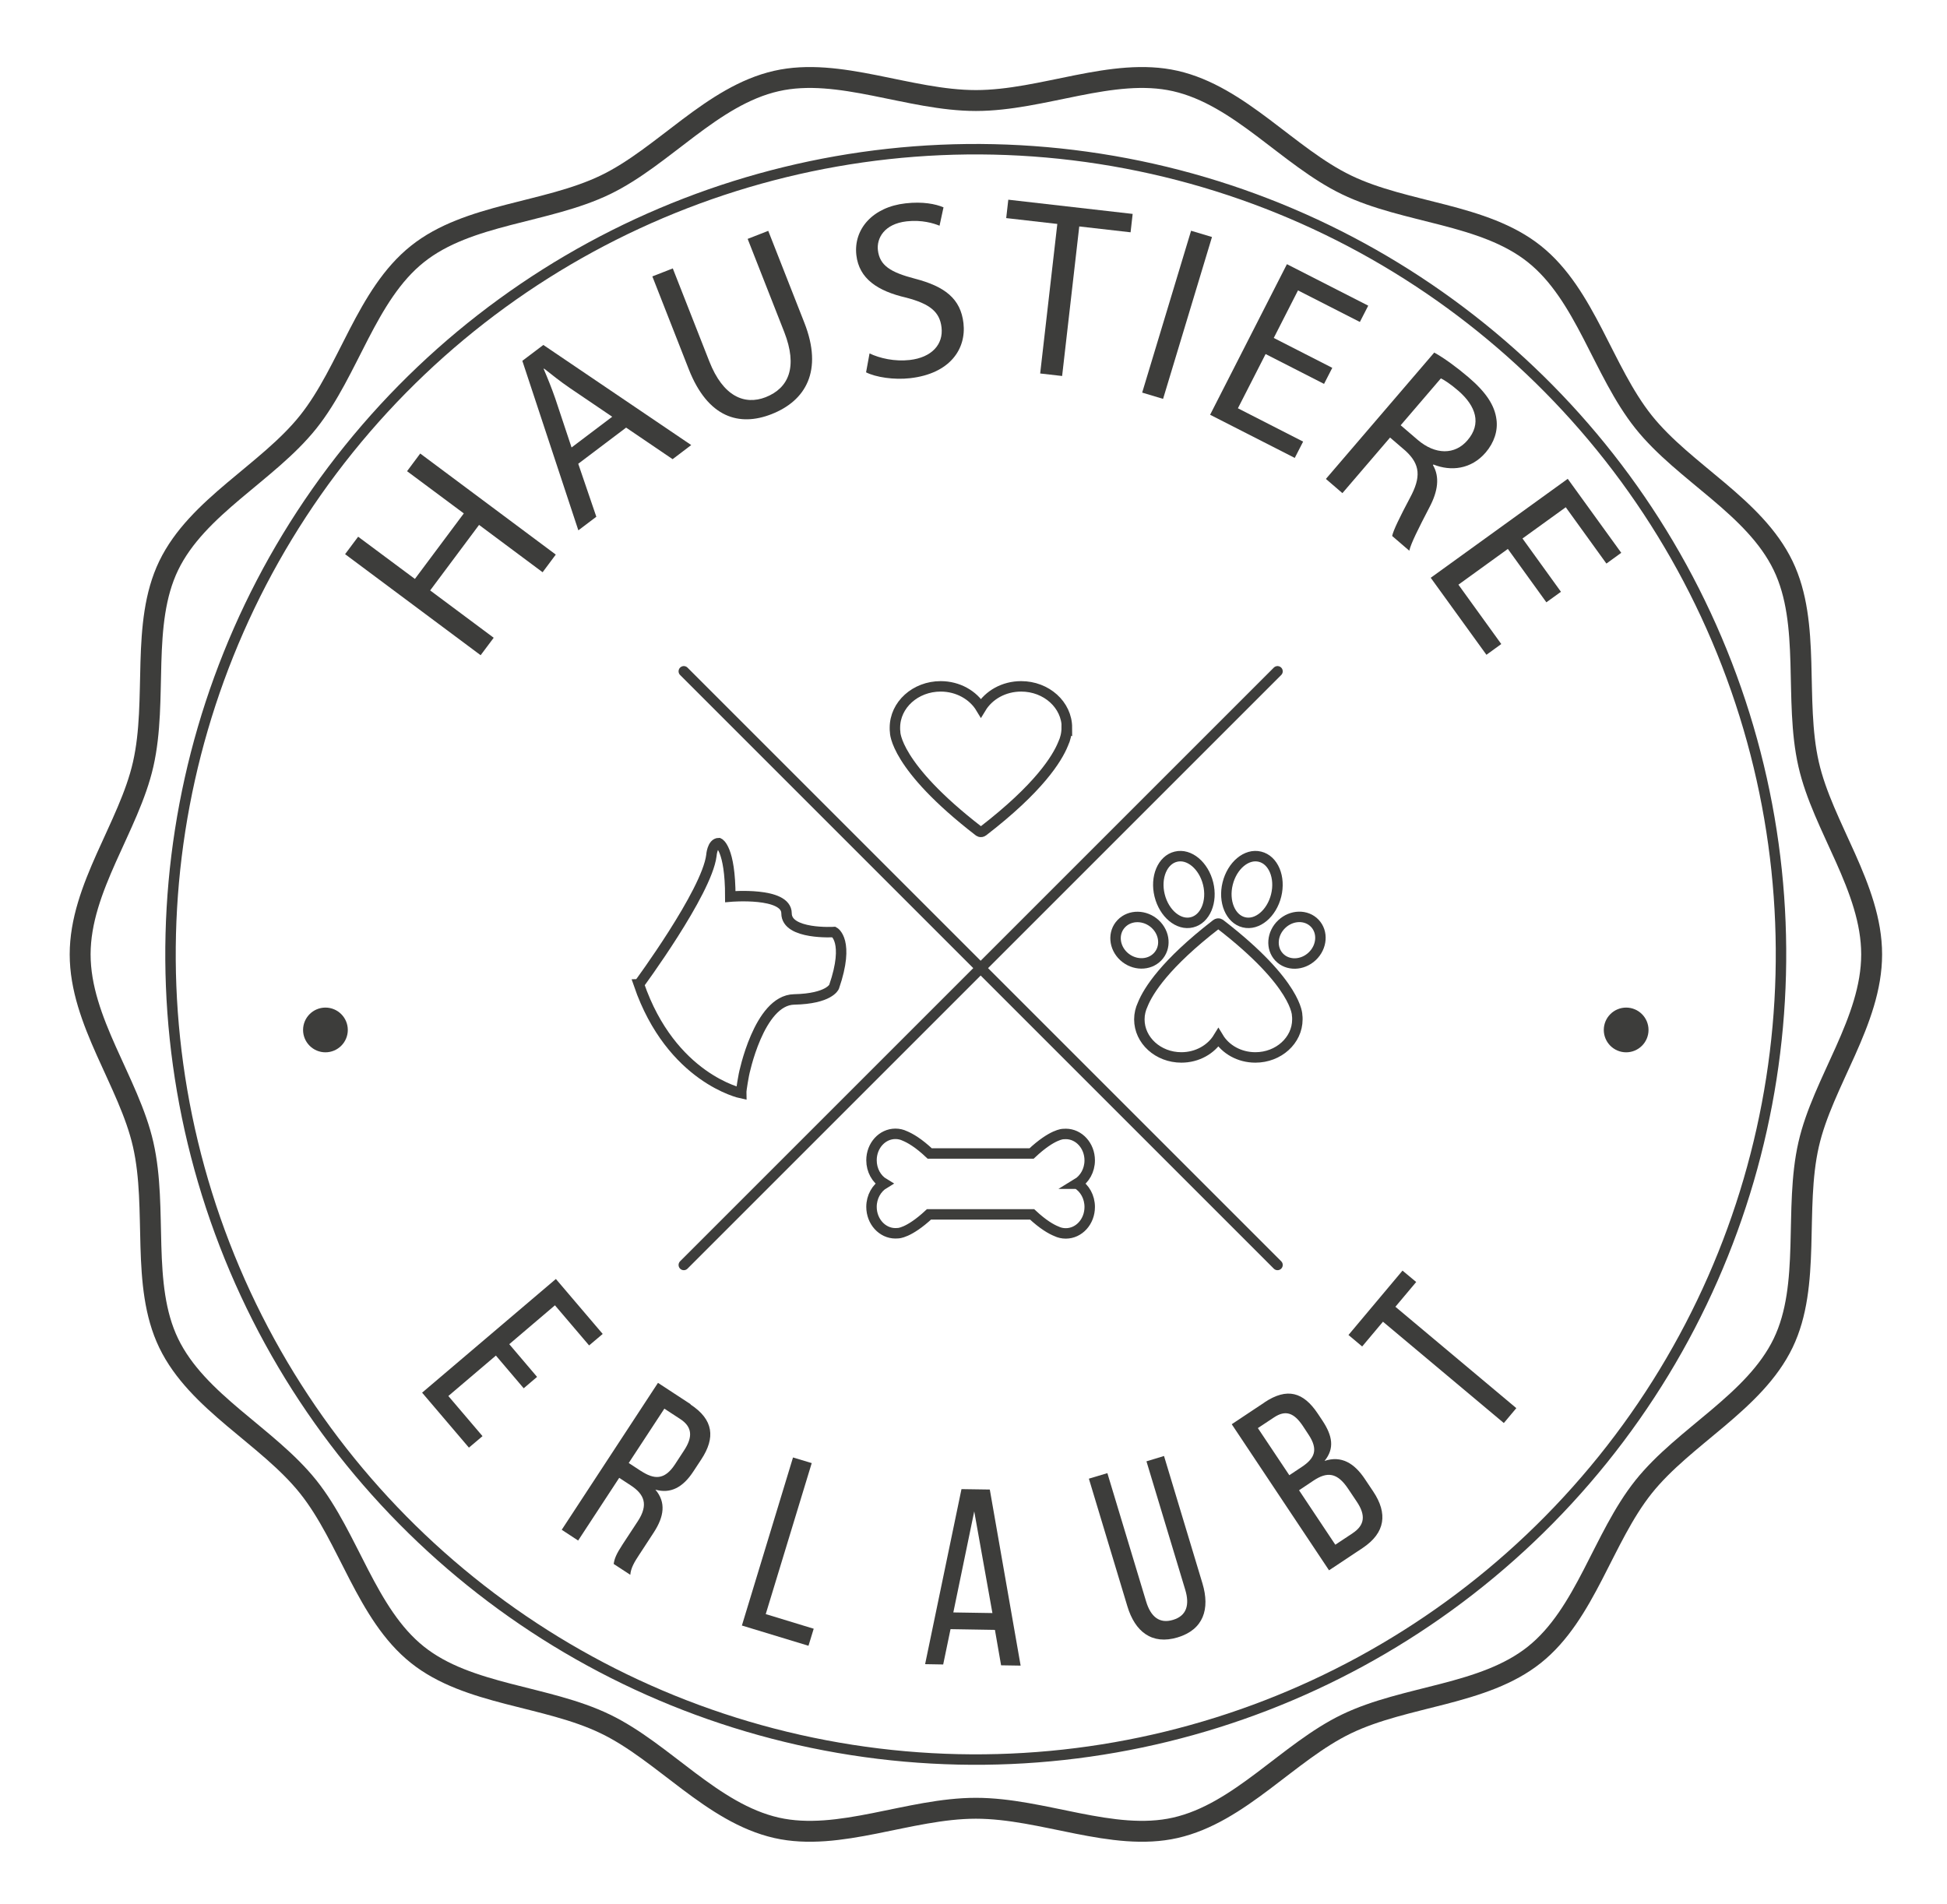 <?xml version="1.0" encoding="UTF-8"?> <svg xmlns="http://www.w3.org/2000/svg" id="a" data-name="Layer 1" viewBox="0 0 186.3 182.19"><defs><style> .b, .c, .d { fill: none; stroke: #3d3d3b; } .b, .d { stroke-miterlimit: 10; } .c { stroke-linecap: round; stroke-linejoin: round; } .d { stroke-width: 2px; } .e { fill: #3d3d3b; stroke-width: 0px; } </style></defs><g><path class="d" d="M179.09,91.33c0,6.4-4.67,12.2-6.03,18.19-1.41,6.19.25,13.43-2.44,19.01-2.74,5.67-9.46,8.88-13.35,13.75-3.91,4.9-5.55,12.16-10.45,16.07-4.87,3.89-12.31,3.89-17.98,6.62-5.58,2.69-10.2,8.54-16.38,9.94-5.99,1.36-12.67-1.87-19.08-1.87s-13.08,3.23-19.08,1.87c-6.19-1.41-10.8-7.25-16.38-9.94-5.67-2.74-13.11-2.73-17.98-6.62-4.9-3.91-6.54-11.17-10.45-16.07-3.89-4.87-10.61-8.07-13.35-13.75-2.69-5.58-1.03-12.82-2.44-19.01-1.36-5.99-6.03-11.79-6.03-18.19s4.67-12.2,6.03-18.19c1.41-6.19-.25-13.43,2.44-19.01,2.74-5.67,9.46-8.88,13.35-13.75,3.91-4.9,5.55-12.16,10.45-16.07,4.87-3.89,12.31-3.89,17.98-6.62,5.58-2.69,10.2-8.54,16.38-9.94,5.99-1.36,12.67,1.87,19.08,1.87s13.08-3.23,19.08-1.87c6.19,1.41,10.8,7.25,16.38,9.94,5.67,2.74,13.11,2.73,17.98,6.62,4.9,3.91,6.54,11.17,10.45,16.07,3.89,4.87,10.61,8.07,13.35,13.75,2.69,5.58,1.03,12.82,2.44,19.01,1.36,5.99,6.03,11.79,6.03,18.19Z"></path><circle class="b" cx="93.38" cy="91.33" r="77.05" transform="translate(-11.27 169.51) rotate(-81.13)"></circle></g><g><g><g><path class="e" d="M34.27,51.36l5.43,4.04,4.68-6.27-5.43-4.04,1.26-1.69,12.97,9.67-1.26,1.69-6.08-4.53-4.68,6.27,6.08,4.53-1.25,1.67-12.97-9.67,1.25-1.67Z"></path><path class="e" d="M55.33,44.38l1.73,5.07-1.72,1.3-5.36-16.22,2.01-1.52,14.15,9.58-1.78,1.35-4.45-3.02-4.58,3.46ZM58.58,39.88l-4.07-2.76c-.92-.63-1.69-1.25-2.45-1.85l-.04.03c.39.91.77,1.85,1.11,2.83l1.56,4.69,3.89-2.94Z"></path><path class="e" d="M64.37,25.67l3.5,8.91c1.32,3.37,3.38,4.21,5.39,3.43,2.23-.88,3.08-2.91,1.78-6.24l-3.5-8.91,1.97-.77,3.45,8.78c1.82,4.62.13,7.48-3.13,8.76-3.08,1.21-6.1.36-7.93-4.31l-3.48-8.87,1.97-.77Z"></path><path class="e" d="M83.2,33.82c.99.47,2.41.79,3.84.63,2.12-.24,3.24-1.5,3.05-3.12-.17-1.5-1.13-2.26-3.39-2.85-2.73-.63-4.5-1.81-4.76-4.07-.28-2.5,1.58-4.6,4.7-4.95,1.65-.19,2.88.06,3.64.38l-.38,1.76c-.56-.23-1.68-.58-3.14-.42-2.19.25-2.88,1.65-2.76,2.75.17,1.5,1.23,2.13,3.55,2.74,2.84.74,4.37,1.9,4.64,4.26.28,2.48-1.31,4.83-5.1,5.26-1.55.18-3.29-.09-4.22-.56l.33-1.8Z"></path><path class="e" d="M101.17,21.43l-4.89-.56.2-1.76,11.9,1.36-.2,1.76-4.91-.56-1.64,14.31-2.1-.24,1.64-14.31Z"></path><path class="e" d="M115.97,22.68l-4.68,15.49-2-.6,4.68-15.49,2,.6Z"></path><path class="e" d="M126.7,36.74l-5.6-2.86-2.65,5.19,6.24,3.19-.8,1.56-8.1-4.13,7.35-14.41,7.78,3.97-.8,1.56-5.92-3.02-2.32,4.55,5.6,2.86-.79,1.54Z"></path><path class="e" d="M137.24,33.74c.94.52,2.17,1.42,3.26,2.35,1.7,1.45,2.52,2.7,2.69,4.05.15,1.08-.22,2.21-1.03,3.16-1.39,1.62-3.33,1.82-5,1.15l-.05.05c.67,1.14.48,2.5-.32,4.02-1.07,2.06-1.79,3.49-1.94,4.18l-1.64-1.41c.1-.52.73-1.81,1.7-3.64,1.09-2.01.98-3.21-.41-4.5l-1.49-1.28-4.56,5.32-1.58-1.36,10.39-12.12ZM134.03,40.7l1.62,1.39c1.69,1.45,3.57,1.45,4.77.04,1.36-1.58.81-3.26-.86-4.72-.76-.66-1.37-1.05-1.69-1.2l-3.84,4.48Z"></path><path class="e" d="M147.96,57.63l-3.68-5.1-4.73,3.42,4.1,5.68-1.42,1.03-5.33-7.37,13.11-9.47,5.12,7.08-1.42,1.03-3.89-5.39-4.14,2.99,3.68,5.1-1.4,1.01Z"></path></g><g><path class="e" d="M51.39,131.76l-1.28,1.09-2.66-3.13-4.55,3.87,3.27,3.84-1.3,1.1-4.48-5.26,12.8-10.88,4.48,5.26-1.3,1.1-3.27-3.84-4.37,3.72,2.66,3.13Z"></path><path class="e" d="M66.07,134.4c2.21,1.45,2.4,3.18,1.03,5.26l-.75,1.14c-1.01,1.55-2.19,2.16-3.64,1.75,1.04,1.22.83,2.58-.15,4.09l-1.43,2.19c-.41.62-.77,1.22-.82,1.87l-1.59-1.04c.08-.52.24-.93.86-1.88l1.45-2.21c1.04-1.59.62-2.58-.68-3.43l-1.1-.72-3.93,6-1.57-1.03,9.21-14.06,3.13,2.05ZM61.33,140.76c1.25.82,2.25.9,3.25-.62l.88-1.35c.83-1.26.8-2.23-.36-2.99l-1.53-1-3.41,5.2,1.16.76Z"></path><path class="e" d="M70.99,155.55l4.89-16.08,1.79.54-4.4,14.45,4.59,1.4-.5,1.63-6.38-1.94Z"></path><path class="e" d="M90.95,155.91l-.7,3.37-1.73-.03,3.48-16.75,2.71.04,2.95,16.85-1.87-.03-.59-3.39-4.25-.07ZM91.22,154.3l3.74.06-1.74-9.73-2,9.67Z"></path><path class="e" d="M109.67,153.26c.44,1.45,1.27,2.15,2.58,1.75,1.29-.39,1.6-1.43,1.16-2.88l-3.71-12.29,1.68-.51,3.68,12.2c.73,2.44.1,4.41-2.38,5.16-2.46.74-4.08-.55-4.81-2.99l-3.68-12.2,1.77-.53,3.71,12.29Z"></path><path class="e" d="M120.99,134.2c2.18-1.45,3.73-.98,5.1,1.07l.44.66c.98,1.48,1.18,2.68.21,3.87,1.61-.53,2.85.21,3.87,1.75l.79,1.18c1.4,2.1,1.16,3.95-1.01,5.4l-3.22,2.14-9.31-13.98,3.14-2.09ZM124.56,140.38c1.24-.83,1.61-1.65.64-3.11l-.54-.82c-.83-1.24-1.64-1.56-2.76-.81l-1.54,1.02,3.01,4.51,1.2-.8ZM129.44,146.71c1.14-.76,1.26-1.7.39-3l-.83-1.24c-1.04-1.56-2-1.67-3.34-.77l-1.36.91,3.47,5.21,1.66-1.1Z"></path><path class="e" d="M143.9,136.18l-11.57-9.7-1.99,2.37-1.31-1.1,5.17-6.16,1.31,1.09-1.99,2.37,11.57,9.7-1.19,1.42Z"></path></g></g><g><path class="e" d="M157.74,98.56c0,1.18-.96,2.14-2.14,2.14s-2.14-.96-2.14-2.14.96-2.14,2.14-2.14,2.14.96,2.14,2.14Z"></path><path class="e" d="M33.28,98.56c0,1.18-.96,2.14-2.14,2.14s-2.14-.96-2.14-2.14.96-2.14,2.14-2.14,2.14.96,2.14,2.14Z"></path></g></g><g><g><line class="c" x1="122.24" y1="64.24" x2="65.43" y2="121.05"></line><line class="c" x1="65.43" y1="64.24" x2="122.24" y2="121.05"></line></g><g><g><path class="b" d="M61.14,94.19s6.48-8.78,6.93-12.32c0,0,.08-1.19.71-1.19,0,0,1.1.48,1.1,5.12,0,0,5.38-.47,5.38,1.6s4.55,1.79,4.55,1.79c0,0,1.52.83,0,5.24,0,0-.45,1.14-3.83,1.21-3.38.07-4.8,7.2-4.8,7.2,0,0-.27,1.41-.26,1.77,0,0-6.69-1.41-9.79-10.42Z"></path><g><path class="b" d="M109.02,97.55c0,2.01,1.8,3.64,4.02,3.64,1.53,0,2.85-.77,3.54-1.9.68,1.13,2.01,1.9,3.54,1.9,2.22,0,4.02-1.63,4.02-3.64,0-.13,0-.26-.02-.38h0s.08-2.98-7.36-8.72c0,0-.17-.16-.38,0-4.89,3.78-6.51,6.36-7.04,7.68-.2.43-.32.91-.32,1.41Z"></path><path class="b" d="M122.11,85.69c-.43,1.73-1.81,2.89-3.09,2.57-1.28-.31-1.98-1.98-1.55-3.71s1.81-2.89,3.09-2.57c1.28.31,1.98,1.97,1.55,3.71Z"></path><ellipse class="b" cx="124.1" cy="89.96" rx="2.35" ry="2.12" transform="translate(-27.89 109.77) rotate(-43.36)"></ellipse><path class="b" d="M107.53,91.52c.96.88,2.4.9,3.23.04.83-.86.72-2.26-.23-3.14-.96-.88-2.4-.9-3.23-.04s-.72,2.26.23,3.14Z"></path><path class="b" d="M110.96,85.69c.43,1.73,1.81,2.89,3.09,2.57,1.28-.31,1.98-1.98,1.55-3.71s-1.81-2.89-3.09-2.57c-1.28.31-1.98,1.97-1.55,3.71Z"></path></g></g><g><path class="b" d="M103.07,113.27c.71-.43,1.2-1.27,1.2-2.23,0-1.4-1.03-2.53-2.29-2.53-.08,0-.16,0-.24.01h0s-1.03-.02-3.03,1.86h-9.75c-1.08-1.02-1.88-1.47-2.39-1.68-.27-.13-.57-.2-.89-.2-1.27,0-2.29,1.13-2.29,2.53,0,.96.48,1.8,1.2,2.23-.71.43-1.2,1.27-1.2,2.23,0,1.4,1.03,2.53,2.29,2.53.08,0,.16,0,.24-.01h0s1.01.02,2.97-1.8h9.87c1.05.98,1.83,1.42,2.33,1.62.27.13.57.2.89.2,1.27,0,2.29-1.13,2.29-2.53,0-.96-.48-1.8-1.2-2.23Z"></path><path class="b" d="M102.09,69.64c0-2.19-1.96-3.96-4.38-3.96-1.66,0-3.1.83-3.85,2.07-.74-1.23-2.19-2.07-3.85-2.07-2.42,0-4.38,1.77-4.38,3.96,0,.14,0,.28.02.41h0s-.08,3.24,8,9.48c0,0,.19.18.42,0,5.33-4.11,7.08-6.92,7.66-8.36.22-.47.34-.99.34-1.54Z"></path></g></g></g></svg> 